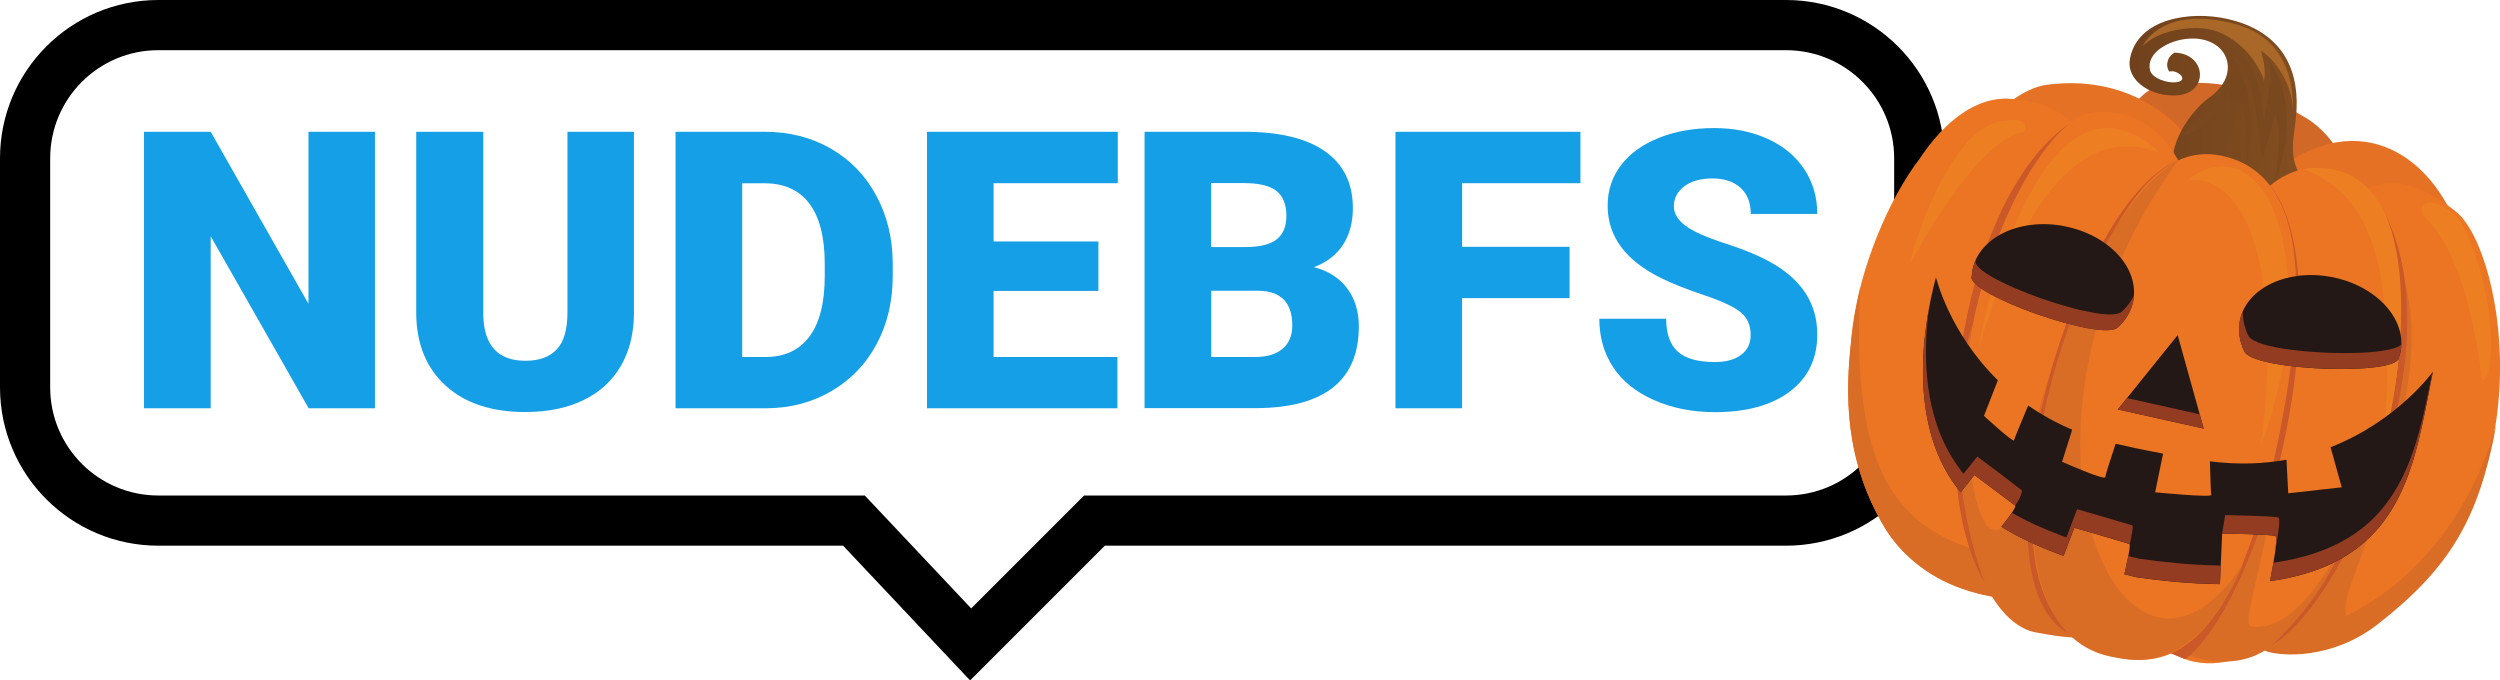 <?xml version="1.0" encoding="UTF-8"?><svg id="uuid-ed45a330-1099-4042-81af-eb462b05c6d8" xmlns="http://www.w3.org/2000/svg" xmlns:xlink="http://www.w3.org/1999/xlink" viewBox="0 0 398.58 108.49"><defs><style>.uuid-1a7e3c14-7e39-4208-819e-d9568312e72a{fill:url(#uuid-aabc22f7-fbe6-4e76-a9ff-2f05fe3627c2);}.uuid-1a7e3c14-7e39-4208-819e-d9568312e72a,.uuid-5ae54c1b-0af1-4677-9ff6-bd1be4ed700d,.uuid-f097b63b-e861-4350-94eb-575aeeea10f0,.uuid-ae554434-0fd5-48ac-bdc7-0af91590a301,.uuid-398c9d1e-6703-40bf-9ee2-ec016c5c7b83,.uuid-b9a9a840-6fe3-453e-9f27-5983c0e98419,.uuid-92fd8ccb-3f02-49c9-82c4-bd7f00fd4faf,.uuid-9a138075-c00a-4356-bbad-ca7d8218a566,.uuid-5325d4b3-b10e-412f-aa26-b8db4d7b10c4,.uuid-f52b24da-2a49-42ea-a6c7-4b8115df74c0,.uuid-6ac60926-bd3a-4f0b-afca-9594329d8834,.uuid-f70196cf-38d1-4a6d-aa18-250638d49912,.uuid-bffc06ec-48c6-4600-a4ee-17d89e2e94f8{stroke-width:0px;}.uuid-1a7e3c14-7e39-4208-819e-d9568312e72a,.uuid-5ae54c1b-0af1-4677-9ff6-bd1be4ed700d,.uuid-f097b63b-e861-4350-94eb-575aeeea10f0,.uuid-ae554434-0fd5-48ac-bdc7-0af91590a301,.uuid-398c9d1e-6703-40bf-9ee2-ec016c5c7b83,.uuid-b9a9a840-6fe3-453e-9f27-5983c0e98419,.uuid-92fd8ccb-3f02-49c9-82c4-bd7f00fd4faf,.uuid-9a138075-c00a-4356-bbad-ca7d8218a566,.uuid-5325d4b3-b10e-412f-aa26-b8db4d7b10c4,.uuid-f52b24da-2a49-42ea-a6c7-4b8115df74c0,.uuid-6ac60926-bd3a-4f0b-afca-9594329d8834,.uuid-bffc06ec-48c6-4600-a4ee-17d89e2e94f8{fill-rule:evenodd;}.uuid-5ae54c1b-0af1-4677-9ff6-bd1be4ed700d{fill:url(#uuid-a6e26bdf-63e9-40b3-85f0-c5f33f5d58b4);}.uuid-f097b63b-e861-4350-94eb-575aeeea10f0{fill:#a96728;}.uuid-ae554434-0fd5-48ac-bdc7-0af91590a301{fill:#231815;}.uuid-398c9d1e-6703-40bf-9ee2-ec016c5c7b83{fill:#da6d26;}.uuid-b9a9a840-6fe3-453e-9f27-5983c0e98419{fill:#ca5828;}.uuid-92fd8ccb-3f02-49c9-82c4-bd7f00fd4faf{fill:#d26828;}.uuid-9a138075-c00a-4356-bbad-ca7d8218a566{fill:#eb7523;}.uuid-5325d4b3-b10e-412f-aa26-b8db4d7b10c4{fill:#e57125;}.uuid-f52b24da-2a49-42ea-a6c7-4b8115df74c0{fill:#943c22;}.uuid-6ac60926-bd3a-4f0b-afca-9594329d8834{fill:#ed7f22;}.uuid-a21c4ea7-9439-43f3-b8b4-3b26c80f285f{fill:none;stroke:#000;stroke-miterlimit:10;stroke-width:8px;}.uuid-f70196cf-38d1-4a6d-aa18-250638d49912{fill:#159fe6;}.uuid-bffc06ec-48c6-4600-a4ee-17d89e2e94f8{fill:url(#uuid-6d7345ce-6f96-4443-86a9-418d6ee9c569);}</style><linearGradient id="uuid-aabc22f7-fbe6-4e76-a9ff-2f05fe3627c2" x1="410.59" y1="4.16" x2="281.18" y2="30.51" gradientTransform="translate(21.96 -79.47) rotate(13.45)" gradientUnits="userSpaceOnUse"><stop offset="0" stop-color="#a96728"/><stop offset="0" stop-color="#a96728"/><stop offset="1" stop-color="#4b2915"/></linearGradient><linearGradient id="uuid-6d7345ce-6f96-4443-86a9-418d6ee9c569" x1="28.89" y1="3339.8" x2="666.67" y2="-3298.62" xlink:href="#uuid-aabc22f7-fbe6-4e76-a9ff-2f05fe3627c2"/><linearGradient id="uuid-a6e26bdf-63e9-40b3-85f0-c5f33f5d58b4" x1="336.48" y1="388.59" x2="355.58" y2="-346.63" xlink:href="#uuid-aabc22f7-fbe6-4e76-a9ff-2f05fe3627c2"/></defs><path class="uuid-f70196cf-38d1-4a6d-aa18-250638d49912" d="m59.78,65.09h-10.57l-15.62-27.43v27.43h-10.63V21.01h10.63l15.59,27.43v-27.43h10.6v44.08Z"/><path class="uuid-f70196cf-38d1-4a6d-aa18-250638d49912" d="m101.07,21.01v28.85c0,3.27-.7,6.1-2.09,8.49s-3.39,4.21-5.99,5.46c-2.6,1.25-5.68,1.88-9.23,1.88-5.37,0-9.6-1.39-12.68-4.18s-4.66-6.6-4.72-11.44v-29.06h10.69v29.27c.12,4.82,2.36,7.24,6.72,7.24,2.2,0,3.86-.61,5-1.82,1.13-1.21,1.7-3.18,1.7-5.9v-28.79h10.63Z"/><path class="uuid-f70196cf-38d1-4a6d-aa18-250638d49912" d="m107.7,65.09V21.01h14.2c3.9,0,7.4.88,10.5,2.65,3.11,1.77,5.53,4.26,7.28,7.48,1.75,3.22,2.63,6.83,2.65,10.82v2.03c0,4.04-.85,7.65-2.56,10.85-1.71,3.2-4.11,5.7-7.21,7.51-3.1,1.81-6.55,2.72-10.37,2.74h-14.5Zm10.63-35.87v27.7h3.69c3.05,0,5.39-1.08,7.02-3.25,1.63-2.17,2.45-5.39,2.45-9.67v-1.91c0-4.26-.82-7.47-2.45-9.63-1.63-2.16-4.02-3.24-7.14-3.24h-3.57Z"/><path class="uuid-f70196cf-38d1-4a6d-aa18-250638d49912" d="m175.12,46.38h-16.71v10.54h19.74v8.17h-30.36V21.01h30.42v8.2h-19.8v9.29h16.71v7.87Z"/><path class="uuid-f70196cf-38d1-4a6d-aa18-250638d49912" d="m182.48,65.09V21.01h15.83c5.67,0,9.98,1.04,12.94,3.12,2.96,2.08,4.44,5.1,4.44,9.05,0,2.28-.53,4.23-1.57,5.84-1.05,1.61-2.59,2.81-4.63,3.57,2.3.61,4.07,1.74,5.3,3.39,1.23,1.66,1.85,3.67,1.85,6.05,0,4.32-1.37,7.56-4.1,9.73-2.73,2.17-6.79,3.27-12.15,3.31h-17.89Zm10.63-25.7h5.54c2.32-.02,3.98-.45,4.96-1.28.99-.83,1.48-2.05,1.48-3.67,0-1.86-.54-3.2-1.61-4.02-1.07-.82-2.79-1.23-5.18-1.23h-5.21v10.2Zm0,6.96v10.57h6.96c1.92,0,3.39-.44,4.42-1.32s1.54-2.11,1.54-3.71c0-3.67-1.83-5.52-5.48-5.54h-7.45Z"/><path class="uuid-f70196cf-38d1-4a6d-aa18-250638d49912" d="m250.23,47.53h-17.13v17.56h-10.62V21.01h29.49v8.2h-18.86v10.14h17.13v8.17Z"/><path class="uuid-f70196cf-38d1-4a6d-aa18-250638d49912" d="m279.11,53.37c0-1.55-.55-2.76-1.65-3.63-1.1-.87-3.03-1.77-5.8-2.69-2.76-.93-5.03-1.83-6.78-2.69-5.71-2.81-8.57-6.66-8.57-11.56,0-2.44.71-4.6,2.13-6.46,1.42-1.87,3.44-3.32,6.04-4.36,2.6-1.04,5.53-1.56,8.78-1.56s6.01.57,8.52,1.7c2.51,1.13,4.46,2.74,5.86,4.83s2.09,4.48,2.09,7.16h-10.6c0-1.8-.55-3.19-1.65-4.18-1.1-.99-2.59-1.48-4.46-1.48s-3.4.42-4.5,1.26c-1.1.84-1.65,1.9-1.65,3.19,0,1.13.61,2.15,1.82,3.07,1.21.92,3.34,1.87,6.39,2.85,3.05.98,5.55,2.03,7.51,3.16,4.76,2.75,7.14,6.53,7.14,11.35,0,3.85-1.45,6.88-4.36,9.08-2.91,2.2-6.89,3.3-11.96,3.3-3.57,0-6.81-.64-9.7-1.92-2.9-1.28-5.08-3.04-6.54-5.27-1.46-2.23-2.19-4.8-2.19-7.7h10.66c0,2.36.61,4.1,1.83,5.22,1.22,1.12,3.2,1.68,5.95,1.68,1.76,0,3.14-.38,4.16-1.14,1.02-.76,1.53-1.82,1.53-3.19Z"/><path class="uuid-a21c4ea7-9439-43f3-b8b4-3b26c80f285f" d="m284.75,4H25.25C13.51,4,4,13.51,4,25.25v36.5c0,11.74,9.51,21.25,21.25,21.25h110.9l18.6,19.74,19.74-19.74h110.25c11.74,0,21.25-9.51,21.25-21.25V25.25c0-11.74-9.51-21.25-21.25-21.25Z"/><path class="uuid-92fd8ccb-3f02-49c9-82c4-bd7f00fd4faf" d="m343.41,14.07c8.06-1.82,14.74-.97,24.25,4.74,20.54,12.32,7.55,82.31-30.59,74.19-34.39-7.32-1.73-77.11,6.33-78.92Z"/><path class="uuid-5325d4b3-b10e-412f-aa26-b8db4d7b10c4" d="m365.39,25.48c26.03-16.05,46.95,35.66,5.88,70.68-19.01,8.52-26.47-4.85-26.47-4.85,0,0,17.69-64.45,20.59-65.83Z"/><path class="uuid-5325d4b3-b10e-412f-aa26-b8db4d7b10c4" d="m348.27,21.32s-7.19-9.69-21.83-7.82c-12.81,1.63-32.22,35.6-14.2,69.97,15.08,15.46,28.15,6.27,28.15,6.27,0,0,10.15-65.98,7.88-68.42Z"/><path class="uuid-1a7e3c14-7e39-4208-819e-d9568312e72a" d="m367.39,28.97c-3.03-4.09-1.44-7.12-1.24-11.58.31-7.04-2.86-12.52-11.02-14.37-6.02-1.36-14.33-.05-15.54,6.32-.68,3.57,3.51,6.23,7.68,5.85,4.86-.44,4.57-6.62-.57-6.8-1.33.74-1.45,2.35-.81,3.03,1.12-.4,3.11,1.26,1.32,1.65-1.47.32-4.14-.55-4.44-1.9-.6-2.74,2.98-4.81,6.26-5.01,6.19-.38,8.52,5.65,3.19,9.41-2.98,2.1-7.09,7.95-5.45,12.25,1.51,3.94,6.05,4.49,10.03,5.14,4.24.68,8.68,0,12.73-.98l-2.16-3.01Z"/><path class="uuid-bffc06ec-48c6-4600-a4ee-17d89e2e94f8" d="m358.71,10.32c2.11,3.83,2.19,9.28,2.19,9.28,0,0,1-5.18,1.09-7.07.09-1.88-.31-2.91-.31-2.91,0,0,4.3,4.97,2.48,14.21-.6,3.02-1.4,5.24-1.38,4.91.03-.33.91-6.83.51-8.5-.41-1.67-.44-2.16-.44-2.16,0,0-2.25,7.65-2.22,7.32.03-.33-.57-5.71-1.35-9.85-1.44-7.67-8.37-10.71-8.14-10.61.23.1,5.46,1.55,7.57,5.37Z"/><path class="uuid-5ae54c1b-0af1-4677-9ff6-bd1be4ed700d" d="m358.64,16.58c.83,5.88-.79,10.86-.59,10.38.2-.48.32-6.38-.36-8.55-.68-2.18-.89-2.44-.89-2.44,0,0-.2,3.19-1.52,6.55-1.32,3.36-2.95,4.9-2.77,4.66.18-.23,2.83-8.92,2.84-10.81v-1.89s-.17,1.14-2.64,4.09c-2.47,2.96-5.5,3.44-5.03,3.02,6.43-5.7,9.08-9.21,7.43-13.36,0,0,2.7,2.47,3.53,8.35Z"/><path class="uuid-f097b63b-e861-4350-94eb-575aeeea10f0" d="m341.54,7.43s3.02-6.82,14.89-3.58c10.6,2.9,9.05,14.36,9.05,14.37.48-3.56-2.23-8.42-5-10.14.44,1.55.83,3.44.42,5.05.21-.81-1.25-2.97-1.67-3.59-.8-1.19-1.85-2.16-2.98-3.01-2.17-1.62-4.41-2.21-7.12-2.03-2.58.17-5.64.96-7.6,2.91Z"/><path class="uuid-9a138075-c00a-4356-bbad-ca7d8218a566" d="m374.66,32.53s5.02-8.26,16.9,1.21c7.8,6.22,15.23,47.22-13.67,66.08-18.99,9.9-20.16-3.43-20.16-3.43,0,0,14.53-62.46,16.93-63.86Z"/><path class="uuid-398c9d1e-6703-40bf-9ee2-ec016c5c7b83" d="m381.65,53.6v-.02c.18-2.74.27-5.63-.03-8.35-.32-2.87-1.11-5.73-1.85-8.49,4.87,8.95,9.41,17.88-5.06,56.72-.41,1.53-1.09,3.13-.61,4.72,18.95-9.45,23.55-29.65,23.86-30.33-2.74,14.85-7.35,22.68-18.86,31.67-6.19,4.87-13.54,5.36-17.35,4.45-.85-.21-2.26-1.1-3.1-.83,5.86-.9,15.15-17.64,17.4-22.82,1.7-3.92,2.62-8.3,3.46-12.46.94-4.7,1.84-9.48,2.15-14.26Z"/><path class="uuid-b9a9a840-6fe3-453e-9f27-5983c0e98419" d="m377.57,30.02c-6.59,25.56-15.76,72.52-19.89,73.76,12.23,3.4,37.93-51.57,19.89-73.76Z"/><path class="uuid-9a138075-c00a-4356-bbad-ca7d8218a566" d="m361.32,30.18s6.66-7.37,15.86-.49c8.04,6.02,10.39,45.92-14.43,72.61-15.86,9.57-21.3-3.78-21.3-3.78,0,0,17.45-66.8,19.88-68.34Z"/><path class="uuid-398c9d1e-6703-40bf-9ee2-ec016c5c7b83" d="m366.06,44.27c-1.03,37.73-9.69,55.28-7.09,55.62,7.33.95,12.89-10.86,14.14-12.02-2.12,5.09-6.21,10.55-10.36,14.44-3.56,3.8-10,3.86-14.41,1.87.66-.58,1.1-1.31,1.59-2.02,1.46-2.07,2.75-4.21,3.81-6.5,2.68-5.75,4.74-11.82,6.72-17.83,1.69-5.13,4.9-28.2,5.61-33.56Z"/><path class="uuid-b9a9a840-6fe3-453e-9f27-5983c0e98419" d="m348.39,105.09s6.79-4.28,13-24.13c6.18-19.78,7.46-43.05.54-51.35-3.95,16.32-13.7,73.83-16.4,74.39.41.08,2.86,1.1,2.86,1.1Z"/><path class="uuid-6ac60926-bd3a-4f0b-afca-9594329d8834" d="m380.2,69.7c1.41-24.48-.7-38.21-12.97-42.74,21.35-2.89,15.36,34.62,12.97,42.74Z"/><path class="uuid-9a138075-c00a-4356-bbad-ca7d8218a566" d="m331.8,24.36s1.18-7.64-11.3-8.61c-5.2-.4-10.42,3.38-14.6,9.78-.22.27-.44.55-.65.85-5.23,7.45-9.23,18.39-10.07,27.28-.49,5.2-.82,9.64-.14,14.82.68,5.17,2.36,10.5,5.41,15.58,1.86,3.09,5.48,7.1,11.41,9.42,2.8,1.1,7.91,2.39,11.29,2.02-.44-.35-2.68-4.12-3.65-5.58,2.11-.81,3.51-1.71,3.51-1.71,0,0,10.42-61.63,8.8-63.85Z"/><path class="uuid-398c9d1e-6703-40bf-9ee2-ec016c5c7b83" d="m296.55,45.97c-2.83,13.35-3.17,26.27,3.89,38.07,1.85,3.1,5.46,7.11,11.39,9.45,2.88,1.14,5.86,1.83,8.96,1.95-1.53-1.03-2.08-5.03-2.47-6.9-16-3.63-23.18-12.93-21.77-42.56Z"/><path class="uuid-b9a9a840-6fe3-453e-9f27-5983c0e98419" d="m316.6,93.15c-9.99-15.77-4.85-61.13,13.57-73.63-8.85,26.34-13.72,71.25-11.16,72.46-.42,0-2.41,1.18-2.41,1.18Z"/><path class="uuid-9a138075-c00a-4356-bbad-ca7d8218a566" d="m347.6,26.28s-3.72-9.29-13.83-8.38c-10.11.91-28.97,39.76-17.26,73.89,5.88,16.97,21.07,4.85,21.07,4.85,0,0,11.61-67.99,10.02-70.35Z"/><path class="uuid-398c9d1e-6703-40bf-9ee2-ec016c5c7b83" d="m314.37,51.89c-3.56,12.94-2.56,27.8,1.59,39.78,1.25,3.61,4.48,8.44,8.63,9.16,1.99.34,6.62,1.32,8.37.43.86-.44.64-.41,1.51-.81.73-.34-.24-2.55.46-2.96-2.77-.53-3.67-3.58-4.88-5.71-3.3-5.83.45-34.39.3-40.92-6.64,14.03-7.72,27.89-9.97,31.96-1.06,1.92-2.84,2.35-3.92.5-3.6-6.19-3.15-23.85-2.09-31.44Z"/><path class="uuid-b9a9a840-6fe3-453e-9f27-5983c0e98419" d="m347.26,25.57c-3.13,16.49-17.42,74.68-15.19,76.24-19.85-4.04-2.63-69.19,15.19-76.24Z"/><path class="uuid-9a138075-c00a-4356-bbad-ca7d8218a566" d="m327.32,62.8c6.12-21.78,14.08-40.44,26.65-38.01,14.27,2.77,13.81,22.49,9.39,44.65-6.89,34.51-17.61,37.46-26.56,35.2-11.21-2.84-16.81-15.76-9.49-41.84Z"/><path class="uuid-398c9d1e-6703-40bf-9ee2-ec016c5c7b83" d="m347.26,25.57c-31.47,43.27-8.74,93.6,10.41,64.29-6.63,15.49-14.87,16.15-20.52,14.94-26.14-4.3-8.05-69.22,10.11-79.23Z"/><path class="uuid-6ac60926-bd3a-4f0b-afca-9594329d8834" d="m348.88,28.63s6.71-5.81,12.04,1.99c4.65,6.81,6.07,23.09-.44,40.32,3.42-27.31-1.87-42.86-11.6-42.31Z"/><path class="uuid-6ac60926-bd3a-4f0b-afca-9594329d8834" d="m395.71,60.58c-2.04-17.45-6.93-24.24-9.44-26.27-1.11-4.11,5.11-1.15,6.37,1.58,6.06,12.36,4.79,25.4,3.08,24.68Z"/><path class="uuid-6ac60926-bd3a-4f0b-afca-9594329d8834" d="m315.43,55.71c6.98-24.08,16.59-36.1,28.92-31.34-17.78-16.55-27.83,23.56-28.92,31.34Z"/><path class="uuid-6ac60926-bd3a-4f0b-afca-9594329d8834" d="m322.68,21.01c1.01-2.2-1.78-2.1-4.52-1.48-8.41,2.72-13.91,22.36-13.58,22.41-.35.72,10.15-19.7,18.1-20.93Z"/><path class="uuid-ae554434-0fd5-48ac-bdc7-0af91590a301" d="m329.09,36.06c7.08,1.34,12.01,6.66,11.02,11.88-.31,1.64-1.17,3.07-2.42,4.22-2.29,2.48-24.32-5.29-23.33-8.13.02-.32.06-.64.12-.97.99-5.22,7.53-8.36,14.61-7.01Z"/><path class="uuid-ae554434-0fd5-48ac-bdc7-0af91590a301" d="m371.71,44.16c-7.08-1.34-13.62,1.79-14.61,7.01-.31,1.64-.04,3.28.7,4.81,1.22,3.15,24.56,4,24.68,1,.1-.31.18-.62.25-.94.99-5.22-3.94-10.54-11.02-11.88Z"/><polygon class="uuid-ae554434-0fd5-48ac-bdc7-0af91590a301" points="347.19 53.43 337.65 65.28 351.34 68.33 347.19 53.43"/><path class="uuid-ae554434-0fd5-48ac-bdc7-0af91590a301" d="m330.36,68.5c-2.62-1.11-4.94-2.42-7-3.85-1.07,2.55-2.22,5.31-2.26,5.55-.08.45-4.79-3.9-4.79-3.9l2.21-5.67c-7.86-7.72-9.85-16.49-9.87-16.41-2.53,9.5-4.18,24.45,3.94,34.27l2.19-2.76s6.11,4.58,6.51,4.88c.24.18-1.1,1.98-2.2,3.37,2.65,1.65,5.91,3.2,9.91,4.65l1.71-4.49s8.34,2.42,8.77,2.58c.3.11-.36,2.9-.78,4.84.61.15,1.22.31,1.85.46,5.09.73,9.52,1.08,13.38,1.11l.35-8.07s7.87.13,8.5.4c.44.19-.32,4.37-.86,7.2,21.39-3.02,22.99-18.5,25.96-33.38.02-.08-5.53,7.8-16.31,12.02l1.78,6.39-8.53.96-.28-5.36c-3.65.66-7.72.84-12.19.26h-.02c.06,2.34.15,5.08.22,5.35.14.48-8.95-.41-8.95-.41,0,0,.73-3.5,1.26-6.16-2.7-.51-5.42-1.08-7.56-1.58-.76,2.3-1.63,4.98-1.65,5.32-.04.6-6.89-2.45-6.89-2.45,0,0,.85-2.72,1.61-5.1Z"/><path class="uuid-f52b24da-2a49-42ea-a6c7-4b8115df74c0" d="m323.32,46.79c-1.55-.6-3.01-1.24-4.27-1.86-.32-.16-.62-.32-.91-.47-.58-.31-1.1-.62-1.54-.92-.41-.28-.76-.55-1.03-.81-.48-.46-.69-.88-.58-1.22,0-.02,0-.05,0-.07-.24.52-.41,1.07-.52,1.64-.06.32-.1.64-.12.97-.11.32.07.71.49,1.14.26.26.61.54,1.03.83.44.3.95.61,1.53.93.24.13.48.26.74.39,1.35.69,2.97,1.39,4.69,2.05.61.24,1.23.46,1.86.69,1.39.49,2.81.94,4.17,1.32.2.06.39.11.59.16.17.05.35.09.52.14.13.03.25.06.38.1.11.03.22.05.33.08,1.28.31,2.48.54,3.51.67,1.74.22,3.03.14,3.5-.37,1.25-1.15,2.11-2.59,2.42-4.22.06-.3.09-.6.11-.89-.44.96-1.08,1.83-1.9,2.58-.46.5-1.71.58-3.4.38-.99-.12-2.14-.34-3.38-.63-.21-.05-.42-.1-.63-.16-.17-.04-.35-.09-.52-.14-.37-.1-.75-.2-1.13-.31-1.26-.36-2.56-.77-3.83-1.22-.71-.25-1.41-.51-2.1-.77Z"/><path class="uuid-f52b24da-2a49-42ea-a6c7-4b8115df74c0" d="m357.03,53.41c.11.88.37,1.74.77,2.57.28.71,1.69,1.31,3.7,1.77.75.17,1.58.32,2.47.45.03,0,.06,0,.09.01.38.06.77.11,1.16.16.02,0,.03,0,.05,0,.26.03.53.06.79.09.28.03.56.06.84.08,1.24.12,2.54.2,3.82.24,1.69.06,3.37.06,4.91,0,1.98-.09,3.72-.28,4.95-.59.23-.06.44-.12.63-.19.58-.2.99-.44,1.16-.72,0-.01.02-.03.03-.04.05-.09.07-.18.08-.27.1-.31.18-.62.25-.94.07-.36.11-.73.12-1.09-.07.07-.16.13-.26.19-.01,0-.03.02-.04.02-.27.16-.63.3-1.06.43-.28.08-.59.15-.92.22-1.19.23-2.71.38-4.41.45-1.52.06-3.18.06-4.85,0-1.26-.05-2.53-.13-3.76-.24-.42-.04-.84-.08-1.25-.13-.26-.03-.51-.06-.77-.09-.02,0-.04,0-.06,0-.35-.05-.69-.09-1.03-.14-.03,0-.06,0-.09-.01-1.05-.16-2.01-.35-2.84-.57-1.69-.44-2.84-.98-3.09-1.62-.47-.98-.76-2.02-.82-3.06-.02-.29-.02-.57,0-.86-.24.52-.41,1.07-.52,1.64-.14.75-.16,1.5-.07,2.24Z"/><path class="uuid-f52b24da-2a49-42ea-a6c7-4b8115df74c0" d="m312.45,74.75c-.27-.35-.52-.71-.76-1.07-4.87-7.29-5.22-16.77-4.1-24.82-1.7,9-1.88,20.6,4.43,28.9.18.24.37.48.57.72l.23-.29.49-.62,1.05-1.33.41-.51,4,3,2.5,1.88c.83-1.1,1.22-2.32,1.04-2.46l-3.26-2.51-3.81-2.85-1.16,1.46-1,1.26-.03.04c-.21-.26-.42-.52-.62-.78Z"/><path class="uuid-f52b24da-2a49-42ea-a6c7-4b8115df74c0" d="m320.75,81.74c-.45.66-1.09,1.51-1.67,2.24.07.05.15.09.22.14,1.2.74,2.53,1.45,3.99,2.15.01,0,.02,0,.03.01.27.13.54.26.82.38.04.02.09.04.13.06,1.07.48,2.21.96,3.42,1.42.42.16.86.32,1.3.48l.1-.27,1.61-4.22s1.24.36,2.79.81c.26.08.53.15.8.23,2.01.59,4.25,1.24,4.96,1.46.11.03.18.06.21.07.04.02.07.08.07.19.34-1.56.63-3.05.41-3.13-.03-.01-.1-.03-.21-.07-.69-.21-2.87-.85-4.86-1.43-.8-.23-1.58-.46-2.21-.64-.89-.26-1.5-.43-1.5-.43l-1.71,4.49c-.22-.08-.45-.16-.67-.24-1.57-.59-3.02-1.19-4.37-1.81-.12-.06-.24-.11-.36-.17-.02,0-.04-.02-.06-.03-.07-.03-.14-.06-.21-.1-.2-.1-.4-.19-.6-.29-.83-.41-1.62-.82-2.36-1.25-.04-.02-.07-.04-.11-.06Z"/><path class="uuid-f52b24da-2a49-42ea-a6c7-4b8115df74c0" d="m339.31,88.64c-.12.6-.27,1.28-.41,1.93-.07.34-.15.67-.21.98l1.85.46c.86.12,1.71.24,2.53.34.91.11,1.8.21,2.67.3,1.13.11,2.23.21,3.29.28.03,0,.05,0,.08,0,1.7.11,3.3.18,4.82.19l.09-1.95.04-1c-1.38-.02-2.84-.08-4.37-.18-1.41-.09-2.88-.22-4.41-.39-.47-.05-.95-.11-1.43-.16-.92-.11-1.85-.23-2.82-.37l-.51-.13-1.2-.29Z"/><path class="uuid-f52b24da-2a49-42ea-a6c7-4b8115df74c0" d="m362.45,89.7c-.17,1.01-.36,2.05-.54,2.95.17-.02.34-.05.51-.07,3.14-.48,5.85-1.24,8.19-2.22.38-.16.75-.33,1.11-.5.12-.06.24-.11.35-.17.09-.04.17-.09.26-.13.4-.21.8-.42,1.18-.64,1.43-.83,2.7-1.77,3.82-2.8,7.17-6.58,8.55-16.84,10.55-26.84,0,0-.04.05-.12.15-1.67,8.63-3.37,17.15-9.2,23.04-.92.93-1.95,1.8-3.09,2.58-.42.29-.86.57-1.32.84-.43.25-.87.49-1.32.73-2.63,1.34-5.77,2.36-9.56,2.97-.27.04-.54.08-.81.12Z"/><path class="uuid-f52b24da-2a49-42ea-a6c7-4b8115df74c0" d="m357.97,85.14c.44.01.89.03,1.33.05.23,0,.45.02.67.03.13,0,.27.01.39.02.34.02.67.03.96.05.3.02.57.04.8.06.33.03.56.07.65.11.21.09.14,1.14-.05,2.51.25-1.38.49-2.82.6-3.87.09-.9.1-1.51-.07-1.58-.14-.06-.64-.11-1.33-.16-.26-.02-.55-.03-.86-.05-.03,0-.07,0-.1,0-.23-.01-.48-.02-.73-.03-.41-.02-.83-.03-1.25-.05-2.12-.07-4.22-.11-4.22-.11l-.48,2.94c.61.01,2.28.04,3.69.09Z"/><polygon class="uuid-f52b24da-2a49-42ea-a6c7-4b8115df74c0" points="342.87 64.3 339.11 63.46 338.88 63.75 337.65 65.28 338.5 65.47 342.55 66.37 343.77 66.65 349.64 67.95 351.27 68.32 351.34 68.33 351.3 68.21 350.7 66.05 350.19 65.94 344.06 64.57 342.87 64.3"/></svg>